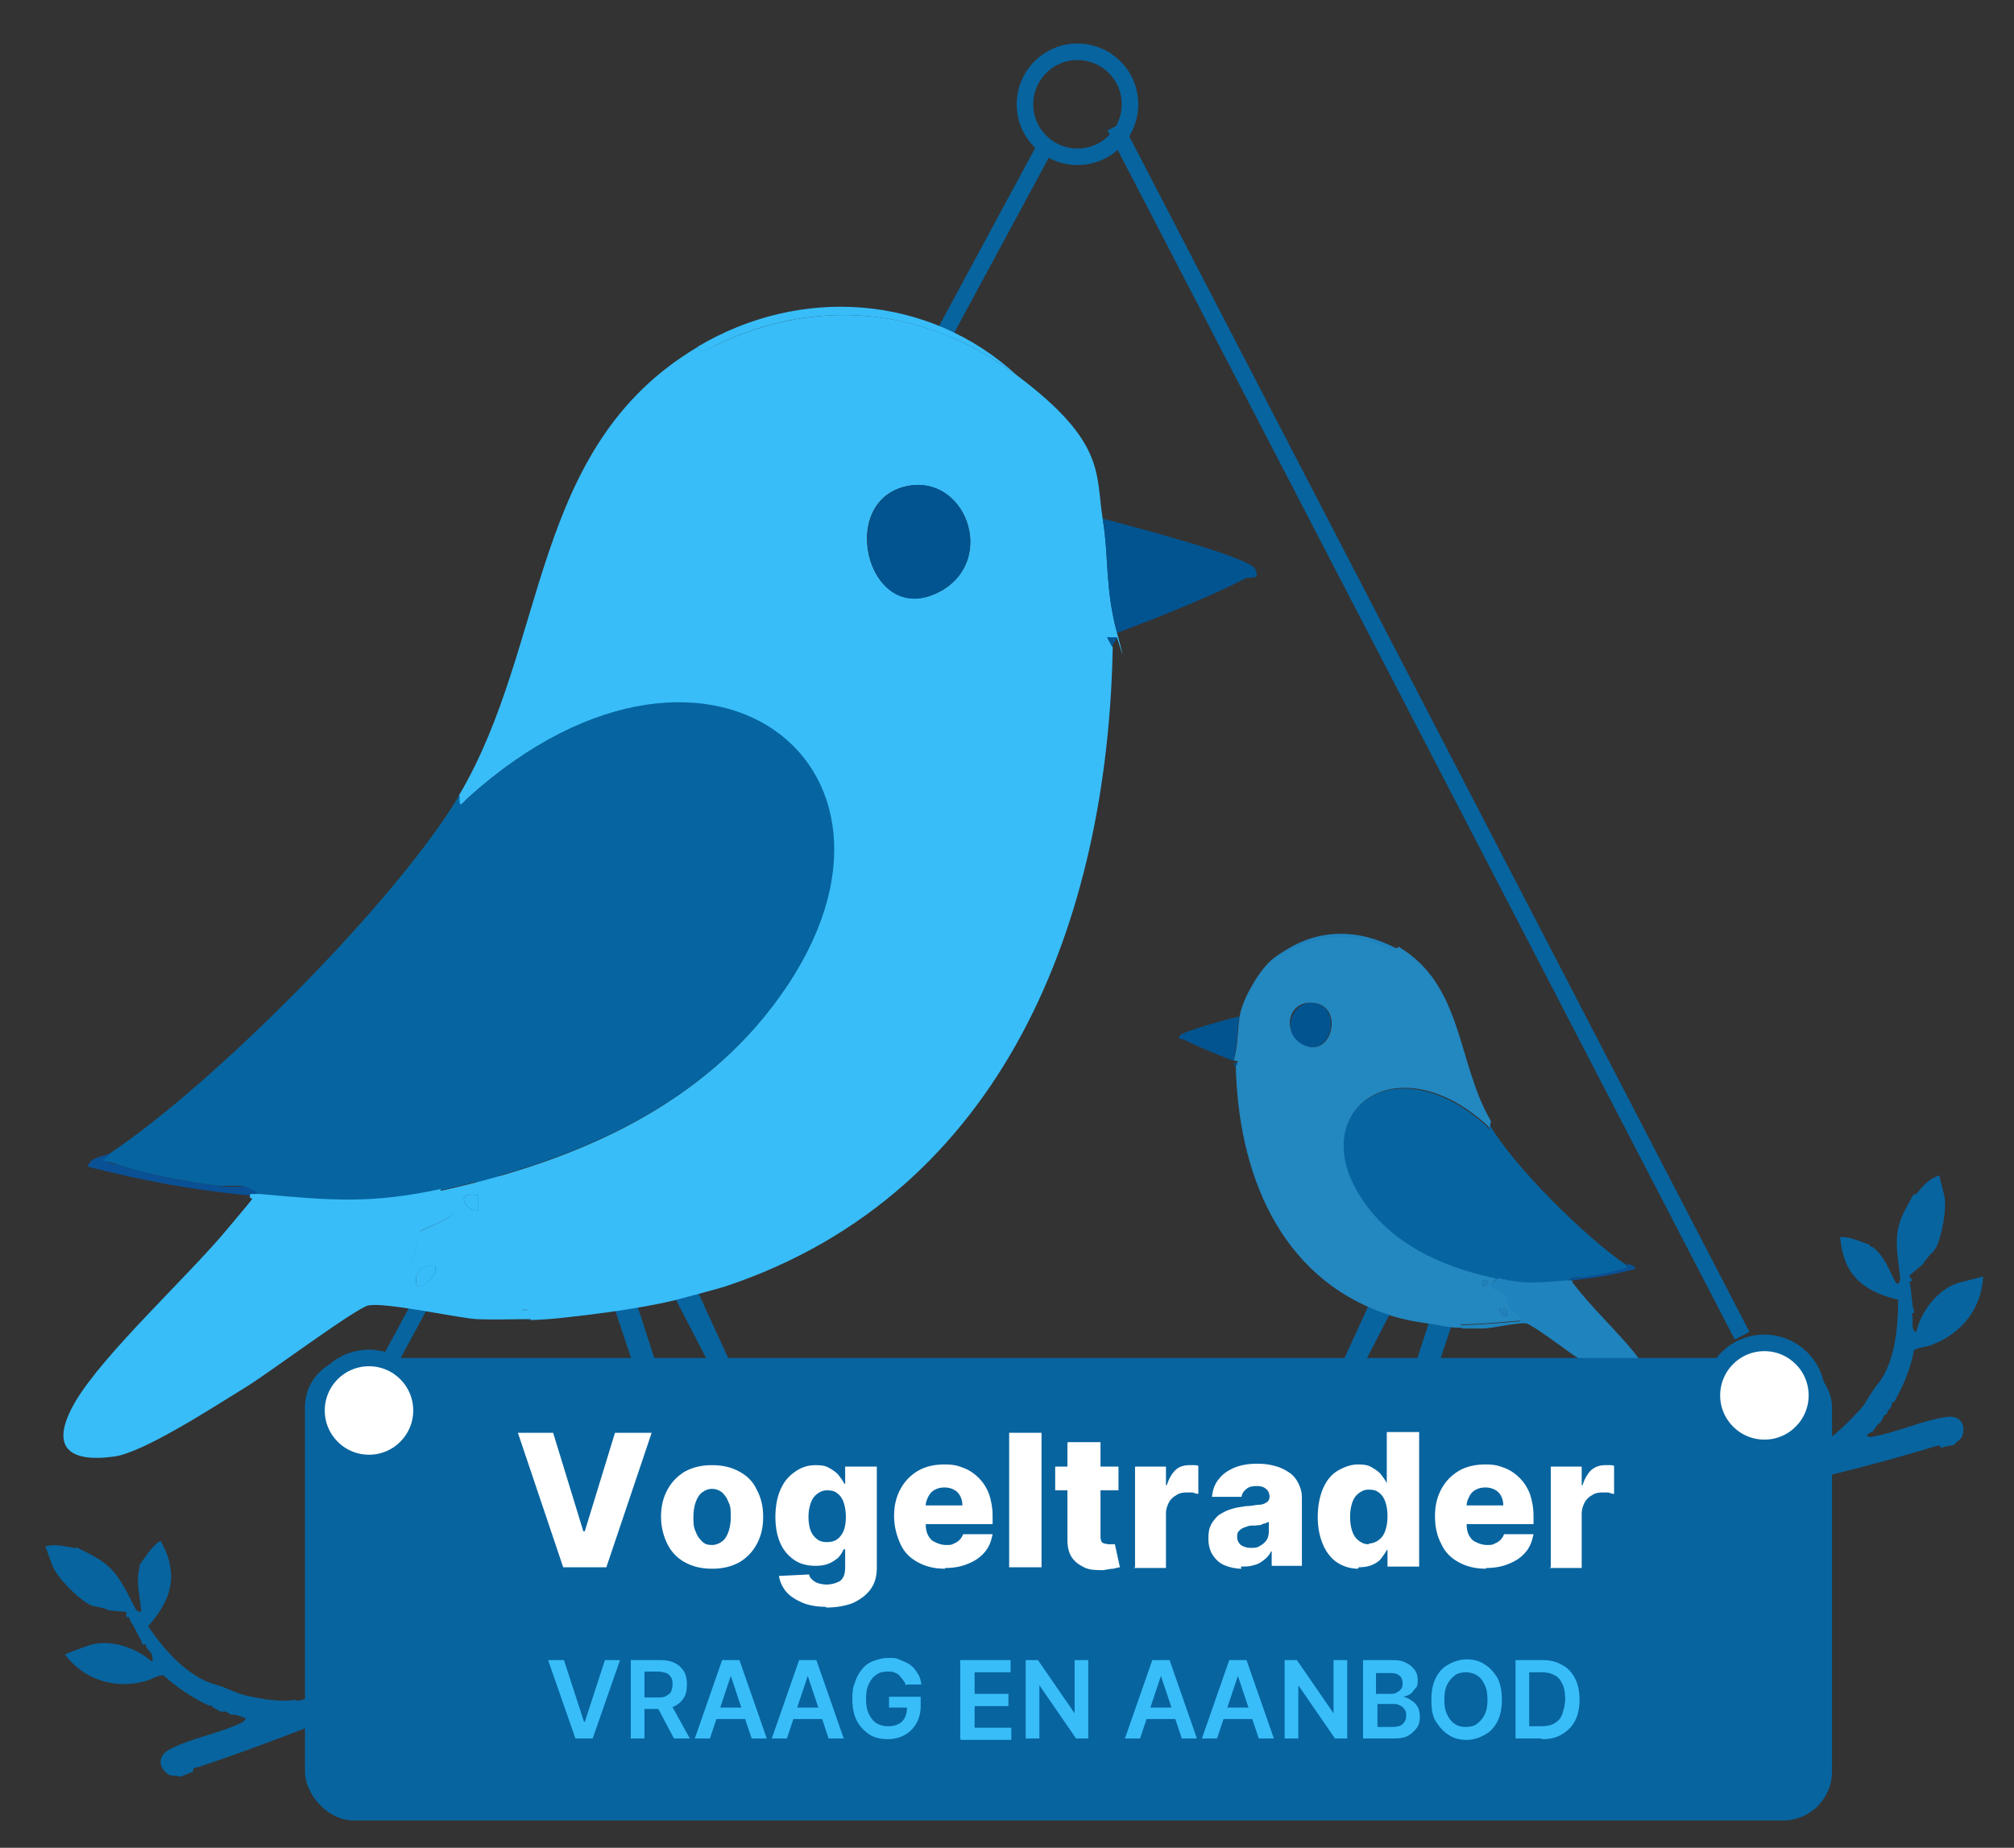 <?xml version="1.0" encoding="UTF-8"?>
<svg id="Layer_1" xmlns="http://www.w3.org/2000/svg" version="1.1" viewBox="0 0 280 256.9">
  <rect x="0" y="0" width="280" height="256.9" fill="#333333" stroke="none"/>
  <!-- Generator: Adobe Illustrator 29.8.2, SVG Export Plug-In . SVG Version: 2.1.1 Build 3)  -->
  <path d="M353.2-133l-.3-.3c0,0,.2.2.3.3Z" fill="#0a5094"/>
  <path d="M15.5,160.2c-1.3,1.7-.1,1.4,1.2,1.8,4.1,1.3,8.9,2.2,13.1,2.8s4.7-.6,6.2,1.4c-.4,0-.9,0-1.3,0-7.7-.7-15.1-2.1-22.5-4,.4-1.5,2.3-1.3,3.3-2Z" fill="#0a5094"/>
  <line x1="145.7" y1="19.7" x2="54.4" y2="188.8" fill="none" stroke="#07649f" stroke-miterlimit="10" stroke-width="2.3"/>
  <path d="M260.3,199.1c.3-.4.7-1.1,1.2-1.4,0,0,0-.1.1-.2.2-.3.2-.8.7-.9,0,0,0-.1.1-.2v-.2c.3-.3.5-.5.6-.8,0-.3,0-.6.3-.4,1.3-2.3,2.3-4.6,2.8-7.3.7-.4,1.6-.4,2.4-.7,4.1-1.5,7-5,7.2-9.5-.2,0-.4.1-.5.1l-3.1.8c-2.8,1-5,3.9-5.7,6.8-.3,0-.5-.6-.5-.8,0-.3,0-.8,0-1.2,0-.3-.3-.6.2-.7,0-.1,0-.2,0-.3,0,0-.1-.3-.2-.7-.1-.9-.2-1.8-.3-2.7,0-.3-.4-.6.2-.7,0-.1,0-.2,0-.3,0,0-.4-.2-.3-.5l1.8-1.5c.4-.6.9-1.3,1.5-1.8.1-.2.2-.3.4-.6.8-1.7,1.5-5.4,1.1-7.2l-.7-2.8c-1.4.5-2.2,1.4-3.1,2.5-.1.2-.4.1-.5.2,0,0,0,.1-.1.2-.8,1.5-1.8,3-2.1,5-.3,2.1.2,4.5.4,6.6-.2.5-.3.9-.7.3-.9-1.7-1.5-3.5-3.1-4.8,0,0-.1,0-.2-.1h-.2c0-.2-.1-.2-.2-.3-1.3-.4-2.5-1.1-4-1,.2,1.4.4,2.6,1,3.9,1.4,2.9,4.2,4.1,7.1,4.8,0,3.6-.4,8-2.3,11-.4.6-1,1.2-1.3,1.8-.8,1.1-.9,1.7-2,2.8-1.5,1.6-3.6,3.7-5.4,4.6.5.1-.7.5-.7.5-1.5.5-2.9.9-4.5,1.3-.3,0-.7.3-1,0,0,0-.1,0-.2,0-.2,0-.3-.2-.3-.4-.3.2-.6.3-1,.4s-.4,0-.6,0v.4s-6.3,1.6-6.3,1.6v-.2c-.6.2-1.3.4-2,.7,0,0,0,0,0,0,0,0,0,0-.1,0,0,0,.2.4-.2.4-2.3.2-17.6,4.8-18.4,4.3,0,0,0-.1,0-.2l-.2-.3c-.7.2-1.4.3-2.1.3l.3.4-4.8,1.2-.2-.4c-.7,0-1.4.2-2,.3,0,.2.2.4.3.5,0,0,.4.2.2.3l-19.4,4.7c-.3-.2.1-.2.3-.3,1.2-.3,2.5-.6,3.7-.9.2,0,.3-.3.4-.3l-4.7,1.1-.7-.8c-.7.1-1.4.3-2,.4l.6.8c.1.3,0,.2-.2.3-.6.2-1.4.3-2.1.5.8.2,1.7-.3,2.5-.4v.2s-4.5,1.1-4.5,1.1v-.2c.4-.1.8-.2,1.2-.3.2,0,.3-.3.4-.3l-1.9.4c-.2-.4-.5-.7-.7-1-.6.1-1.1.3-1.7.5l.8,1.2c0,0-.3,0-.3,0-.2.1-.2.2-.5.3-5.7,1.8-12.2,2.6-17.9,4.4-.2.1-.3,0-.4,0,0,0-.1,0-.2-.1-.2-.1-.9-.5-.5-.8-1.5-2-3.1-3.9-4.6-5.9-.3.2-1.4.8-1.7,1l4.7,5.4c.2.2.2.4.3.6,0,0,0,.3,0,.3,0,.3-.2.2-.4.3-.7.3-2.6.7-3.4.8-.2,0-.4.1-.4,0l-3.8-6.1c-.6.2-1.2.4-1.8.6l3.7,5.9-11.4,2.8c-1.3.7-1.7,1.8-1.7,3.3l1,3.4c1,1.7,2.2,3.1,4.3,2.8,15.2-6.2,30.8-11.2,46.6-15.9,1.3-.4,2.7-1.1,4.1-1,1.5-.4,3-.9,4.5-1.3,0,0-.8,0-.8-.2,1.2-.2,2.4-.8,3.6-.7,1-.3,2.3-.4,3.1-.9-.6.1-1.2.3-1.8.4-.1,0-.6.2-.4,0l11.2-2.7v.2c6.7,0,13.5,1,19.8,3.5,1.1.4,3.6,1.8,4.4,2,1.6.3,2.2-1.2.8-2.1-3-2-8.9-4.1-12.4-5l-3.7-.9c.3-.3.9-.6,1.3-.7,14-4.3,28.6-7,42.6-11.3.3,0,.8-.4.8.2.6-.2,1.3-.3,1.8-.4l1.1-1c.8-1.8-.2-3.2-2.1-2.9-3.4.5-7,2.2-10.5,2.8-1.1-.2-.3-.4,0-.7Z" fill="#07649f"/>
  <path d="M34,238.8c-.5-.1-1.2-.5-1.8-.4,0,0-.1,0-.2-.1-.3-.1-.6-.5-1.1-.3,0,0-.1,0-.2-.1h-.2c-.3-.2-.6-.4-.9-.5-.1-.2-.3-.5-.4-.2-2.4-1.1-4.5-2.5-6.5-4.3-.8,0-1.6.6-2.4.8-4.2,1.2-8.6-.1-11.3-3.7.1,0,.4-.1.5-.2l3-1.1c2.9-.8,6.3.3,8.6,2.3.3-.1,0-.8,0-1-.1-.3-.5-.6-.7-.9-.2-.3,0-.7-.6-.4,0-.1,0-.2-.1-.3,0,0,0-.3-.3-.7-.4-.8-.8-1.6-1.3-2.4-.2-.3,0-.7-.5-.4,0-.1,0-.2-.1-.3,0,0,.2-.4,0-.5l-2.3-.2c-.6-.3-1.5-.5-2.2-.6-.2-.1-.4-.1-.7-.3-1.6-.9-4.3-3.6-5-5.3l-1-2.7c1.4-.4,2.6,0,4,.2.2,0,.4,0,.5,0,0,0,.2,0,.2.1,1.5.8,3.2,1.5,4.5,2.9,1.5,1.6,2.4,3.7,3.4,5.6.5.3.8.6.7-.2-.2-1.9-.7-3.7-.2-5.7,0,0,0-.1,0-.2v-.2c.1,0,.2-.2.2-.2.8-1.1,1.5-2.3,2.7-3.1.7,1.2,1.2,2.4,1.4,3.8.5,3.2-1.1,5.8-3.1,8.1,2,3,4.9,6.3,8.2,7.7.7.3,1.5.5,2.1.7,1.3.5,1.7.8,3.2,1.2,2.1.5,5,1,7.1.6-.3.4.8,0,.9,0,1.5-.4,2.9-.9,4.4-1.5.3-.1.8-.2.8-.5,0,0,.1,0,.2,0,.1-.2,0-.3,0-.5.3,0,.7-.1,1-.2s.4-.2.5-.3l.2.3,6.1-2.4h-.1c.7-.3,1.4-.5,2-.8,0,0,0,0,0,0,0,0,0,0,.1,0,0,0,0,.4.4.2,1.9-1.1,17.1-6.1,17.5-7,0,0,0-.1,0-.2v-.3c.7-.3,1.4-.6,2-1v.5s4.6-1.8,4.6-1.8v-.4c.6-.3,1.2-.6,1.8-.9,0,.2,0,.4,0,.6,0,0-.2.4,0,.4l18.6-7.2c.2-.3-.2,0-.4,0-1.2.4-2.3,1-3.5,1.4-.2,0-.4,0-.5,0l4.5-1.8v-1.1c.7-.3,1.3-.6,2-.8v1c0,.3,0,.2.2.1.7-.2,1.3-.6,2-.8-.5.6-1.6.7-2.3,1.1v.2c0,0,4.4-1.7,4.4-1.7v-.2c-.5.1-.9.4-1.3.5-.2,0-.4,0-.5,0l1.7-.8c0-.4,0-.8,0-1.3.5-.2,1.1-.4,1.6-.6v1.4c.2,0,.3-.1.4-.1.2,0,.3,0,.6,0,5.7-1.7,11.5-4.9,17.2-6.7.2,0,.2-.2.3-.3,0,0,0-.2,0-.2.1-.2.4-1,0-.9.1-2.5.3-5,.4-7.5.3,0,1.6-.1,2-.2l-.8,7.1c0,.2,0,.4.1.6,0,0,0,.3.1.3.2.2.3,0,.5,0,.7-.2,2.6-.9,3.2-1.3.2,0,.4,0,.3-.3l-.4-7.2c.6-.2,1.2-.3,1.8-.5l.3,7,10.9-4.2c1.4-.1,2.5.5,3.3,1.7l1.1,3.4c.2,2,0,3.8-1.9,4.8-16,3.6-31.7,8.5-47.3,13.7-1.2.4-2.9.6-3.9,1.5-1.5.5-3,.9-4.4,1.5,0,0,.6-.4.5-.6-1,.5-2.4.7-3.3,1.5-1,.4-2.1,1-3.1,1,.6-.2,1.1-.4,1.7-.7.1,0,.6-.2.3-.3l-10.8,4.2h.1c-5.6,4-10.5,8.7-14.3,14.3-.6,1-1.9,3.5-2.5,4.1-1.1,1.2-2.5.3-1.9-1.3,1.3-3.3,5-8.5,7.3-11.2l2.5-2.8c-.4,0-1.1,0-1.5.2-13.9,4.5-27.5,10.6-41.4,15.2-.3,0-.9.2-.6.6-.6.2-1.2.5-1.8.7l-1.5-.2c-1.7-1-1.7-2.7,0-3.6,3.1-1.6,7-2.2,10.2-3.8.8-.8,0-.5-.4-.6Z" fill="#07649f"/>
  <path d="M196.6,201.8c1.6-5,6.6-9,11.8-8.9-5,0-9,0-9.4-.4,0,0,0-.2,0-.3l-.2-.5c-1.2,0-2.4,0-3.6-.3l.4.8h-8.3l-.3-.7c-1.1-.1-2.3-.3-3.4-.3,0,.3.2.7.2,1,0,.2.5.5.1.6h-33.3c-.5-.4.3-.3.6-.3,2.1,0,4.2,0,6.3,0,.4,0,.7-.3.7-.3h-8c0-.1-.7-1.8-.7-1.8-1.2,0-2.3-.1-3.5-.2l.7,1.5c0,.6,0,.4-.4.4-1.1.1-2.5-.1-3.6,0,1.2.7,2.9.1,4.3.3v.3s-7.8,0-7.8,0v-.3c.7,0,1.5,0,2.2,0,.4,0,.7-.3.7-.3h-3.2c-.2-.8-.5-1.4-.8-2.1-1,0-1.9,0-2.9,0l.8,2.3c-.2,0-.4,0-.6,0-.4.1-.4.3-1,.3-9.9.7-20.8-.6-30.8,0-.4,0-.5-.2-.7-.3-.1,0-.2-.2-.3-.3-.3-.3-1.2-1.2-.6-1.5-1.7-3.8-3.5-7.6-5.2-11.4-.5.2-2.5.7-3.2.9l5.5,10.6c.2.3.2.7.2,1.1,0,.2,0,.5,0,.6-.2.4-.4.3-.7.3-1.3.1-4.5.2-5.8,0-.3,0-.6,0-.7-.3l-3.7-11.4c-1,.1-2.1.2-3.2.3l3.7,11.1h-19.5c-2.3.7-3.5,2.3-4,4.7l.3,6c.9,3.2,2.3,5.9,5.9,6.3,27.1-4,54.4-6,81.8-7.3,2.2-.1,4.8-.8,7,0,2.6-.1,5.2-.4,7.8-.3,0,0-1.2-.3-1.1-.6,1.9.2,4.2-.4,6,.3,1.8,0,3.8.3,5.5-.3-1,0-2,0-3,0-.2,0-1,.1-.6-.3h19.2s-.1.3-.1.3c.7.2,1.4.4,2.2.6Z" fill="#07649f"/>
  <path d="M215.9,196.5c1.1,1.2,2.3,2.2,3.5,3.3,7.2-.3,14.3-.3,21.5-.4-1.2-2.1-1.8-4.7-1.6-7.2h-4.6v-.3c-1.1.1-2.3.2-3.5.3,0,0,0,0,0,0,0,0-.1,0-.2,0,0,.1.1.7-.4.6-2.3-.4-13.6,0-22,.1,2.5,0,5.1,1.2,7.4,3.5Z" fill="#07649f"/>
  <path d="M97,48.2c.4,1.3,2,0,2.7-.3,14.4-6.8,29.3-5,41.7,4.3s10.9,13.7,11.9,19.9c.9,5.4.3,9.6,2,15.9s0,.5,0,.7h-1.3s.7,1.3.7,1.3c-.7,37.8-15,75.8-53.7,88.8-1.2.4-5.8,1.6-7.3,2-3.3.8-8.5,1.6-11.9,2s-4.9.6-7.3.7-.4,0-.7,0c.4-2-1-1.3-2.3-1.3-6.2-.2-12.1-.7-18.3-1.3-.9-.8,3.4-4.1,3.9-5.1.8-1.4.8-3.7,1.3-4.5s9-2.7,2.7-5.7c17-3.7,33.8-10.4,45.1-24.2,26.8-32.9-7-61.2-41.1-30.5-1,.9-1.5,1.9-1.3-.3,12.5-21.1,9.8-48.4,33.1-62.3ZM126,67.6c-10,2.2-5.1,20.4,5.1,14.4,7.4-4.5,3.1-16.1-5.1-14.4ZM66.5,166.2c-4.1-.7-.8,2.9,0,2v-2ZM60.5,176.1c-2-.3-2.9.6-2.6,2.6.6.6,3.1-1.4,2.6-2.6Z" fill="#38bdf9"/>
  <path d="M61.2,165.5c-9.7,2.1-15.3,1.5-25.2.7-1.5-2-4.1-1.1-6.2-1.4-4.2-.6-9.1-1.5-13.1-2.8s-2.5,0-1.2-1.8c14.3-9.6,39.6-34.9,48.4-49.7-.1,2.2.3,1.2,1.3.3,34.1-30.7,67.9-2.4,41.1,30.5-11.3,13.8-28.1,20.5-45.1,24.2Z" fill="#0665a0"/>
  <path d="M61.2,165.5c6.3,3-2.2,5-2.7,5.7s-.6,3.1-1.3,4.5-4.8,4.3-3.9,5.1c6.1.6,12.1,1.1,18.3,1.3s2.7-.7,2.3,1.3c-2.5,0-5.2.1-7.6,0s-12.7-2.4-15.1-1.9c-1.8.4-14.1,9.6-17.1,11.4-4.1,2.5-14,9-18.2,9.6-6.5.9-9-1.4-5.5-7.5,3.9-6.7,15.5-17.3,21.1-24s2.8-3.2,3.3-5c.4,0,.9,0,1.3,0,9.9.9,15.5,1.4,25.2-.7Z" fill="#38bdf9"/>
  <path d="M153.3,72.1c3,.8,20.4,5.3,21.2,7s-.7,1-1.3,1.3c-5.5,2.8-12.1,5.4-17.9,7.6-1.7-6.3-1.1-10.5-2-15.9Z" fill="#025490"/>
  <path d="M97,48.2c14.3-8.5,32.1-7.3,44.4,4-12.4-9.3-27.4-11.1-41.7-4.3-.7.3-2.3,1.7-2.7.3Z" fill="#38bdf9"/>
  <path d="M155.3,88.6c0,.4-.7,1-.7,1.3l-.7-1.3h1.3Z" fill="#025490"/>
  <path d="M126,67.6c8.1-1.8,12.5,9.9,5.1,14.4-10.2,6.1-15-12.2-5.1-14.4Z" fill="#025490"/>
  <path d="M60.5,176.1c.5,1.2-2.1,3.3-2.6,2.6-.3-2.1.6-2.9,2.6-2.6Z" fill="#38bdf9"/>
  <path d="M66.5,166.2v2c-.8.9-4.1-2.7,0-2Z" fill="#38bdf9"/>
  <path d="M91.1,202.8c-1.6-5-6.6-9-11.8-8.9,5,0,9,0,9.4-.4,0,0,0-.2,0-.3l.2-.5c1.2,0,2.4,0,3.6-.3l-.4.8h8.3s.3-.7.3-.7c1.1-.1,2.3-.3,3.4-.3,0,.3-.2.7-.2,1,0,.2-.5.5-.1.6h33.3c.5-.4-.3-.3-.6-.3-2.1,0-4.2,0-6.3,0-.4,0-.7-.3-.7-.3h8c0-.1.7-1.8.7-1.8,1.2,0,2.3-.1,3.5-.2l-.7,1.5c0,.6,0,.4.4.4,1.1.1,2.5-.1,3.6,0-1.2.7-2.9.1-4.3.3v.3s7.8,0,7.8,0v-.3c-.7,0-1.5,0-2.2,0-.4,0-.7-.3-.7-.3h3.2c.2-.8.5-1.4.8-2.1,1,0,1.9,0,2.9,0l-.8,2.3c.2,0,.4,0,.6,0,.4.1.4.3,1,.3,9.9.7,20.8-.6,30.8,0,.4,0,.5-.2.7-.3.1,0,.2-.2.3-.3.3-.3,1.2-1.2.6-1.5,1.7-3.8,3.5-7.6,5.2-11.4.5.2,2.5.7,3.2.9l-5.5,10.6c-.2.3-.2.7-.2,1.1,0,.2,0,.5,0,.6.2.4.4.3.7.3,1.3.1,4.5.2,5.8,0,.3,0,.6,0,.7-.3l3.7-11.4c1,.1,2.1.2,3.2.3l-3.7,11.1h19.5c2.3.7,3.5,2.3,4,4.7l-.3,6c-.9,3.2-2.3,5.9-5.9,6.3-27.1-4-54.4-6-81.8-7.3-2.2-.1-4.8-.8-7,0-2.6-.1-5.2-.4-7.8-.3,0,0,1.2-.3,1.1-.6-1.9.2-4.2-.4-6,.3-1.8,0-3.8.3-5.5-.3,1,0,2,0,3,0,.2,0,1,.1.6-.3h-19.2s.1.3.1.3c-.7.2-1.4.4-2.2.6Z" fill="#07649f"/>
  <g>
    <path d="M207.2,156.3c0,.9-.1.5-.5.1-13.3-12-26.5-1-16,11.9,4.4,5.4,11,8,17.6,9.4-2.4,1.2.8,1.9,1.1,2.2s.2,1.2.5,1.7,1.9,1.7,1.5,2c-2.4.2-4.7.4-7.1.5s-1-.3-.9.5c0,0-.2,0-.3,0-1,0-1.9-.1-2.8-.3s-3.4-.5-4.7-.8-2.4-.6-2.8-.8c-15.1-5.1-20.7-19.9-21-34.7l.3-.5h-.5c0,0,0-.2,0-.3.6-2.5.4-4.1.8-6.2s2.7-6.3,4.7-7.8c4.8-3.6,10.7-4.3,16.3-1.7.3.1.9.6,1,.1,9.1,5.4,8.1,16.1,12.9,24.3ZM181,145.1c4,2.4,5.9-4.8,2-5.6s-4.9,3.9-2,5.6ZM206.1,178.8c.3.3,1.6-1,0-.8v.8ZM209.5,182.9c.1-.8-.2-1.1-1-1-.2.5.8,1.3,1,1Z" fill="#2387c0"/>
    <path d="M208.2,177.8c3.8.8,6,.6,9.8.3.6-.8,1.6-.4,2.4-.5,1.6-.2,3.5-.6,5.1-1.1s1,0,.5-.7c-5.6-3.8-15.5-13.6-18.9-19.4,0,.9-.1.5-.5.1-13.3-12-26.5-1-16,11.9,4.4,5.4,11,8,17.6,9.4Z" fill="#0665a0"/>
    <path d="M208.2,177.8c-2.4,1.2.8,1.9,1.1,2.2s.2,1.2.5,1.7,1.9,1.7,1.5,2c-2.4.2-4.7.4-7.1.5s-1-.3-.9.5c1,0,2,0,3,0s5-.9,5.9-.7,5.5,3.7,6.7,4.5c1.6,1,5.5,3.5,7.1,3.7,2.5.3,3.5-.6,2.1-2.9s-6.1-6.8-8.2-9.4-1.1-1.3-1.3-1.9c-.2,0-.3,0-.5,0-3.9.3-6,.6-9.8-.3Z" fill="#1f83bd"/>
    <path d="M172.3,141.3c-1.2.3-8,2.1-8.3,2.7s.3.4.5.5c2.2,1.1,4.7,2.1,7,3,.6-2.5.4-4.1.8-6.2Z" fill="#025490"/>
    <path d="M194.2,132c-5.6-3.3-12.5-2.9-17.3,1.6,4.8-3.6,10.7-4.3,16.3-1.7.3.1.9.6,1,.1Z" fill="#1f83bd"/>
    <path d="M226.1,175.7c.5.7,0,.5-.5.7-1.6.5-3.5.8-5.1,1.1s-1.8-.2-2.4.5c.2,0,.3,0,.5,0,3-.3,5.9-.8,8.8-1.6-.2-.6-.9-.5-1.3-.8Z" fill="#0a5094"/>
    <path d="M171.5,147.8c0,.1.3.4.3.5l.3-.5h-.5Z" fill="#025490"/>
    <path d="M182.9,139.5c-3.2-.7-4.9,3.9-2,5.6,4,2.4,5.9-4.8,2-5.6Z" fill="#025490"/>
    <path d="M208.5,181.9c-.2.5.8,1.3,1,1,.1-.8-.2-1.1-1-1Z" fill="#1f83bd"/>
    <path d="M206.1,178v.8c.3.3,1.6-1,0-.8Z" fill="#1f83bd"/>
  </g>
  <rect x="42.4" y="188.8" width="212.3" height="64.3" rx="6.8" ry="6.8" fill="#07649f"/>
  <g>
    <path d="M76.9,199.2l4.2,13.7h.2l4.2-13.7h5.1l-6.3,18.7h-6l-6.3-18.7h5.1Z" fill="#fff"/>
    <path d="M99,218.1c-1.5,0-2.7-.3-3.8-.9-1.1-.6-1.9-1.5-2.4-2.5s-.9-2.3-.9-3.8.3-2.7.9-3.8c.6-1.1,1.4-1.9,2.4-2.5,1.1-.6,2.3-.9,3.8-.9s2.7.3,3.8.9c1.1.6,1.9,1.4,2.4,2.5.6,1.1.9,2.3.9,3.8s-.3,2.7-.9,3.8-1.4,1.9-2.4,2.5c-1.1.6-2.3.9-3.8.9ZM99,214.8c.5,0,1-.2,1.4-.5.4-.3.7-.8.9-1.4.2-.6.3-1.3.3-2s0-1.5-.3-2c-.2-.6-.5-1-.9-1.4-.4-.3-.8-.5-1.4-.5s-1,.2-1.4.5-.7.8-.9,1.4c-.2.6-.3,1.3-.3,2s0,1.4.3,2c.2.6.5,1,.9,1.4s.8.5,1.4.5Z" fill="#fff"/>
    <path d="M114.9,223.4c-1.3,0-2.5-.2-3.4-.6-.9-.4-1.7-.9-2.2-1.5-.5-.6-.9-1.4-1-2.2l4.2-.2c0,.3.2.5.4.7s.5.4.8.5c.3.1.8.2,1.2.2.7,0,1.4-.2,1.9-.5.5-.4.7-1,.7-1.9v-2.5h-.2c-.2.4-.4.8-.8,1.2-.4.3-.8.6-1.3.8-.5.2-1.1.3-1.8.3-1,0-2-.2-2.8-.7s-1.5-1.2-2-2.2c-.5-1-.8-2.3-.8-3.9s.3-3,.8-4c.5-1.1,1.2-1.8,2.1-2.4s1.8-.8,2.7-.8,1.4.1,1.9.4,1,.6,1.3,1c.3.4.6.8.8,1.2h.1v-2.4h4.4v14.1c0,1.2-.3,2.2-.9,3s-1.4,1.4-2.5,1.9c-1.1.4-2.3.6-3.7.6ZM115,214.4c.5,0,1-.1,1.4-.4.4-.3.7-.7.9-1.2.2-.5.3-1.2.3-1.9s-.1-1.4-.3-2c-.2-.6-.5-1-.9-1.3-.4-.3-.8-.4-1.4-.4s-1,.2-1.4.5c-.4.3-.7.7-.9,1.3-.2.6-.3,1.2-.3,1.9s.1,1.4.3,1.9.5.9.9,1.2c.4.3.8.4,1.4.4Z" fill="#fff"/>
    <path d="M131.4,218.1c-1.5,0-2.7-.3-3.8-.9-1.1-.6-1.9-1.4-2.4-2.5s-.9-2.4-.9-3.9.3-2.7.9-3.8c.6-1.1,1.4-1.9,2.4-2.5,1-.6,2.3-.9,3.7-.9s1.9.2,2.7.5c.8.3,1.5.8,2.1,1.4.6.6,1.1,1.4,1.4,2.2.3.9.5,1.9.5,3.1v1.1h-12.2v-2.6h8c0-.5-.1-.9-.3-1.3-.2-.4-.5-.7-.9-.9s-.8-.3-1.3-.3-.9.1-1.3.3c-.4.2-.7.5-.9.9s-.4.8-.4,1.3v2.6c0,.6.1,1.1.3,1.5.2.4.5.8,1,1,.4.2.9.4,1.5.4s.8,0,1.1-.2c.3-.1.6-.3.8-.5s.4-.5.5-.8h4.1c-.2,1-.5,1.8-1.1,2.5-.6.7-1.3,1.2-2.3,1.6-.9.4-2,.6-3.2.6Z" fill="#fff"/>
    <path d="M144.8,199.2v18.7h-4.5v-18.7h4.5Z" fill="#fff"/>
    <path d="M155.5,203.9v3.3h-8.8v-3.3h8.8ZM148.5,200.5h4.5v13c0,.3,0,.5.1.7,0,.2.2.3.4.4.2,0,.4.1.6.1s.4,0,.5,0,.3,0,.4,0l.7,3.2c-.2,0-.5.1-.9.2-.4,0-.8.1-1.4.2-1,0-1.9,0-2.7-.4s-1.3-.8-1.7-1.4c-.4-.6-.6-1.4-.6-2.4v-13.5Z" fill="#fff"/>
    <path d="M157.8,217.9v-14h4.3v2.6h.1c.3-.9.7-1.6,1.2-2.1s1.2-.7,2-.7.4,0,.6,0c.2,0,.4,0,.6.1v3.9c-.2,0-.5-.1-.8-.2-.3,0-.6,0-.9,0-.5,0-1,.1-1.4.4-.4.2-.8.6-1,1-.2.4-.4.9-.4,1.5v7.6h-4.5Z" fill="#fff"/>
    <path d="M172.6,218.1c-.9,0-1.7-.2-2.4-.5-.7-.3-1.2-.8-1.6-1.4-.4-.6-.6-1.4-.6-2.3s.1-1.4.4-2c.3-.5.7-1,1.1-1.3.5-.3,1-.6,1.7-.8.6-.2,1.3-.3,2-.4.8,0,1.4-.2,1.9-.2s.8-.2,1.1-.4c.2-.2.3-.4.3-.7h0c0-.5-.2-.9-.5-1.1-.3-.3-.8-.4-1.3-.4s-1.1.1-1.4.4c-.4.3-.6.6-.7,1.1h-4.1c.1-1,.4-1.8.9-2.4.5-.7,1.2-1.2,2.1-1.6.9-.4,2-.6,3.2-.6s1.7.1,2.5.3c.8.2,1.4.5,2,.9.6.4,1,.9,1.3,1.5.3.6.5,1.2.5,2v9.5h-4.2v-2h-.1c-.2.5-.6.9-1,1.2-.4.3-.8.6-1.4.7-.5.2-1.1.2-1.8.2ZM173.9,215.2c.5,0,.9,0,1.3-.3.4-.2.7-.5.9-.8.2-.3.3-.7.3-1.2v-1.3c-.1,0-.3.1-.5.2-.2,0-.4.1-.6.2s-.4,0-.7.1c-.2,0-.4,0-.6,0-.4,0-.8.2-1.1.3s-.5.3-.7.5c-.2.2-.2.5-.2.8,0,.5.2.8.5,1.1.3.2.8.4,1.3.4Z" fill="#fff"/>
    <path d="M188.8,218.1c-1,0-2-.3-2.8-.8-.8-.5-1.5-1.3-2-2.4-.5-1.1-.8-2.4-.8-4s.3-3,.8-4.1c.5-1.1,1.2-1.9,2.1-2.4s1.8-.8,2.7-.8,1.4.1,1.9.4,1,.6,1.3,1c.3.4.6.8.8,1.2h0v-7.1h4.5v18.7h-4.4v-2.3h-.1c-.2.4-.5.8-.8,1.2s-.8.7-1.3.9c-.5.2-1.1.3-1.8.3ZM190.3,214.6c.5,0,1-.2,1.4-.5.4-.3.7-.7.9-1.3.2-.6.3-1.2.3-2s-.1-1.4-.3-2c-.2-.6-.5-1-.9-1.3-.4-.3-.8-.4-1.4-.4s-1,.2-1.4.5c-.4.3-.7.7-.9,1.3-.2.6-.3,1.2-.3,2s.1,1.4.3,2c.2.6.5,1,.9,1.3.4.3.8.5,1.4.5Z" fill="#fff"/>
    <path d="M206.6,218.1c-1.5,0-2.7-.3-3.8-.9-1.1-.6-1.9-1.4-2.4-2.5-.6-1.1-.9-2.4-.9-3.9s.3-2.7.9-3.8c.6-1.1,1.4-1.9,2.4-2.5,1-.6,2.3-.9,3.7-.9s1.9.2,2.7.5c.8.3,1.5.8,2.1,1.4.6.6,1.1,1.4,1.4,2.2.3.9.5,1.9.5,3.1v1.1h-12.2v-2.6h8c0-.5-.1-.9-.3-1.3-.2-.4-.5-.7-.9-.9s-.8-.3-1.3-.3-.9.1-1.3.3c-.4.2-.7.5-.9.9-.2.4-.4.8-.4,1.3v2.6c0,.6.1,1.1.3,1.5.2.4.5.8,1,1,.4.2.9.4,1.5.4s.8,0,1.1-.2c.3-.1.6-.3.8-.5.2-.2.4-.5.5-.8h4.1c-.2,1-.5,1.8-1.1,2.5-.6.7-1.3,1.2-2.3,1.6-.9.4-2,.6-3.2.6Z" fill="#fff"/>
    <path d="M215.6,217.9v-14h4.3v2.6h.1c.3-.9.7-1.6,1.2-2.1.6-.5,1.2-.7,2-.7s.4,0,.6,0,.4,0,.6.1v3.9c-.2,0-.5-.1-.8-.2-.3,0-.6,0-.9,0-.5,0-1,.1-1.4.4-.4.2-.8.6-1,1-.2.4-.4.9-.4,1.5v7.6h-4.5Z" fill="#fff"/>
  </g>
  <g>
    <path d="M78.4,230.8l2.8,8.6h.1l2.8-8.6h2.1l-3.8,10.9h-2.4l-3.8-10.9h2.1Z" fill="#38bdf9"/>
    <path d="M87.7,241.7v-10.9h4c.8,0,1.5.1,2.1.4.6.3,1,.7,1.3,1.2.3.5.4,1.1.4,1.8s-.1,1.3-.4,1.8c-.3.5-.7.9-1.3,1.2-.6.3-1.3.4-2.1.4h-2.9v-1.6h2.6c.5,0,.9,0,1.2-.2s.5-.3.7-.6c.1-.3.2-.6.2-1s0-.7-.2-1c-.2-.3-.4-.5-.7-.6-.3-.1-.7-.2-1.2-.2h-1.8v9.3h-1.9ZM93.2,236.8l2.7,4.9h-2.2l-2.6-4.9h2.1Z" fill="#38bdf9"/>
    <path d="M98.7,241.7h-2.1l3.8-10.9h2.4l3.8,10.9h-2.1l-2.9-8.7h0l-2.9,8.7ZM98.7,237.4h5.7v1.6h-5.7v-1.6Z" fill="#38bdf9"/>
    <path d="M109.4,241.7h-2.1l3.8-10.9h2.4l3.8,10.9h-2.1l-2.9-8.7h0l-2.9,8.7ZM109.4,237.4h5.7v1.6h-5.7v-1.6Z" fill="#38bdf9"/>
    <path d="M125.9,234.3c0-.3-.2-.5-.4-.8-.2-.2-.3-.4-.5-.6s-.5-.3-.7-.4-.6-.1-.9-.1c-.6,0-1.1.1-1.5.4-.5.3-.8.7-1.1,1.3-.3.6-.4,1.3-.4,2.1s.1,1.5.4,2.1c.3.6.6,1,1.1,1.3s1,.4,1.6.4,1-.1,1.4-.3c.4-.2.7-.5.9-.9.2-.4.3-.9.3-1.4h.4c0,0-2.9,0-2.9,0v-1.5h4.4v1.3c0,.9-.2,1.7-.6,2.4-.4.7-.9,1.2-1.6,1.6-.7.4-1.5.6-2.4.6s-1.9-.2-2.6-.7c-.7-.5-1.3-1.1-1.7-1.9s-.6-1.8-.6-3,.1-1.7.4-2.4c.2-.7.6-1.3,1-1.8s1-.9,1.6-1.1,1.2-.4,2-.4,1.1,0,1.7.3c.5.2,1,.4,1.4.7s.7.7,1,1.2c.3.4.4.9.5,1.5h-2Z" fill="#38bdf9"/>
    <path d="M133.5,241.7v-10.9h7v1.7h-5v3h4.7v1.7h-4.7v3h5.1v1.7h-7Z" fill="#38bdf9"/>
    <path d="M151.3,230.8v10.9h-1.7l-5.1-7.4h0v7.4h-1.9v-10.9h1.7l5.1,7.4h0v-7.4h1.9Z" fill="#38bdf9"/>
    <path d="M158.5,241.7h-2.1l3.8-10.9h2.4l3.8,10.9h-2.1l-2.9-8.7h0l-2.9,8.7ZM158.6,237.4h5.7v1.6h-5.7v-1.6Z" fill="#38bdf9"/>
    <path d="M169.2,241.7h-2.1l3.8-10.9h2.4l3.8,10.9h-2.1l-2.9-8.7h0l-2.9,8.7ZM169.3,237.4h5.7v1.6h-5.7v-1.6Z" fill="#38bdf9"/>
    <path d="M187.3,230.8v10.9h-1.7l-5.1-7.4h0v7.4h-1.9v-10.9h1.7l5.1,7.4h0v-7.4h1.9Z" fill="#38bdf9"/>
    <path d="M189.5,241.7v-10.9h4.1c.8,0,1.4.1,1.9.4.5.2.9.6,1.2,1,.3.4.4.9.4,1.4s0,.8-.3,1.1-.4.6-.7.8c-.3.2-.6.3-1,.4h0c.4.1.7.2,1.1.5.4.2.6.5.9.9.2.4.3.9.3,1.4s-.1,1.1-.4,1.5-.7.8-1.2,1.1c-.5.3-1.2.4-2,.4h-4.4ZM191.4,235.5h1.9c.3,0,.6,0,.9-.2s.5-.3.6-.5c.2-.2.2-.5.2-.8s-.1-.8-.4-1c-.3-.3-.7-.4-1.3-.4h-2v3ZM191.4,240.1h2.1c.7,0,1.2-.1,1.5-.4.3-.3.5-.6.5-1.1s0-.6-.2-.9c-.2-.3-.4-.5-.7-.6-.3-.2-.6-.2-1-.2h-2.1v3.2Z" fill="#38bdf9"/>
    <path d="M208.8,236.3c0,1.2-.2,2.2-.6,3-.4.8-1,1.5-1.8,1.9-.7.4-1.6.7-2.5.7s-1.8-.2-2.5-.7c-.7-.4-1.3-1.1-1.8-1.9s-.6-1.8-.6-3,.2-2.2.6-3c.4-.8,1-1.5,1.8-1.9.7-.4,1.6-.7,2.5-.7s1.8.2,2.5.7c.7.4,1.3,1.1,1.8,1.9.4.8.6,1.8.6,3ZM206.8,236.3c0-.8-.1-1.5-.4-2.1-.3-.6-.6-1-1.1-1.3s-1-.4-1.5-.4-1.1.1-1.5.4c-.4.3-.8.7-1.1,1.3-.3.6-.4,1.3-.4,2.1s.1,1.5.4,2.1.6,1,1.1,1.3c.4.3,1,.4,1.5.4s1.1-.1,1.5-.4.8-.7,1.1-1.3.4-1.3.4-2.1Z" fill="#38bdf9"/>
    <path d="M214.3,241.7h-3.6v-10.9h3.7c1.1,0,2,.2,2.8.7.8.4,1.4,1.1,1.8,1.9.4.8.6,1.8.6,2.9s-.2,2.1-.6,2.9c-.4.8-1,1.4-1.8,1.9s-1.7.7-2.8.7ZM212.6,240h1.6c.8,0,1.4-.1,1.9-.4.5-.3.9-.7,1.1-1.3s.4-1.3.4-2.1-.1-1.5-.4-2.1c-.3-.6-.6-1-1.1-1.2-.5-.3-1.1-.4-1.8-.4h-1.7v7.5Z" fill="#38bdf9"/>
  </g>
  <circle cx="51.3" cy="196.1" r="7.3" fill="#fff" stroke="#07649f" stroke-miterlimit="10" stroke-width="2.3"/>
  <circle cx="245.3" cy="194" r="7.3" fill="#fff" stroke="#07649f" stroke-miterlimit="10" stroke-width="2.3"/>
  <circle cx="149.8" cy="14.5" r="7.3" fill="none" stroke="#07649f" stroke-miterlimit="10" stroke-width="2.3"/>
  <line x1="155" y1="17.6" x2="242.2" y2="185.7" fill="none" stroke="#07649f" stroke-miterlimit="10" stroke-width="2.3"/>
</svg>